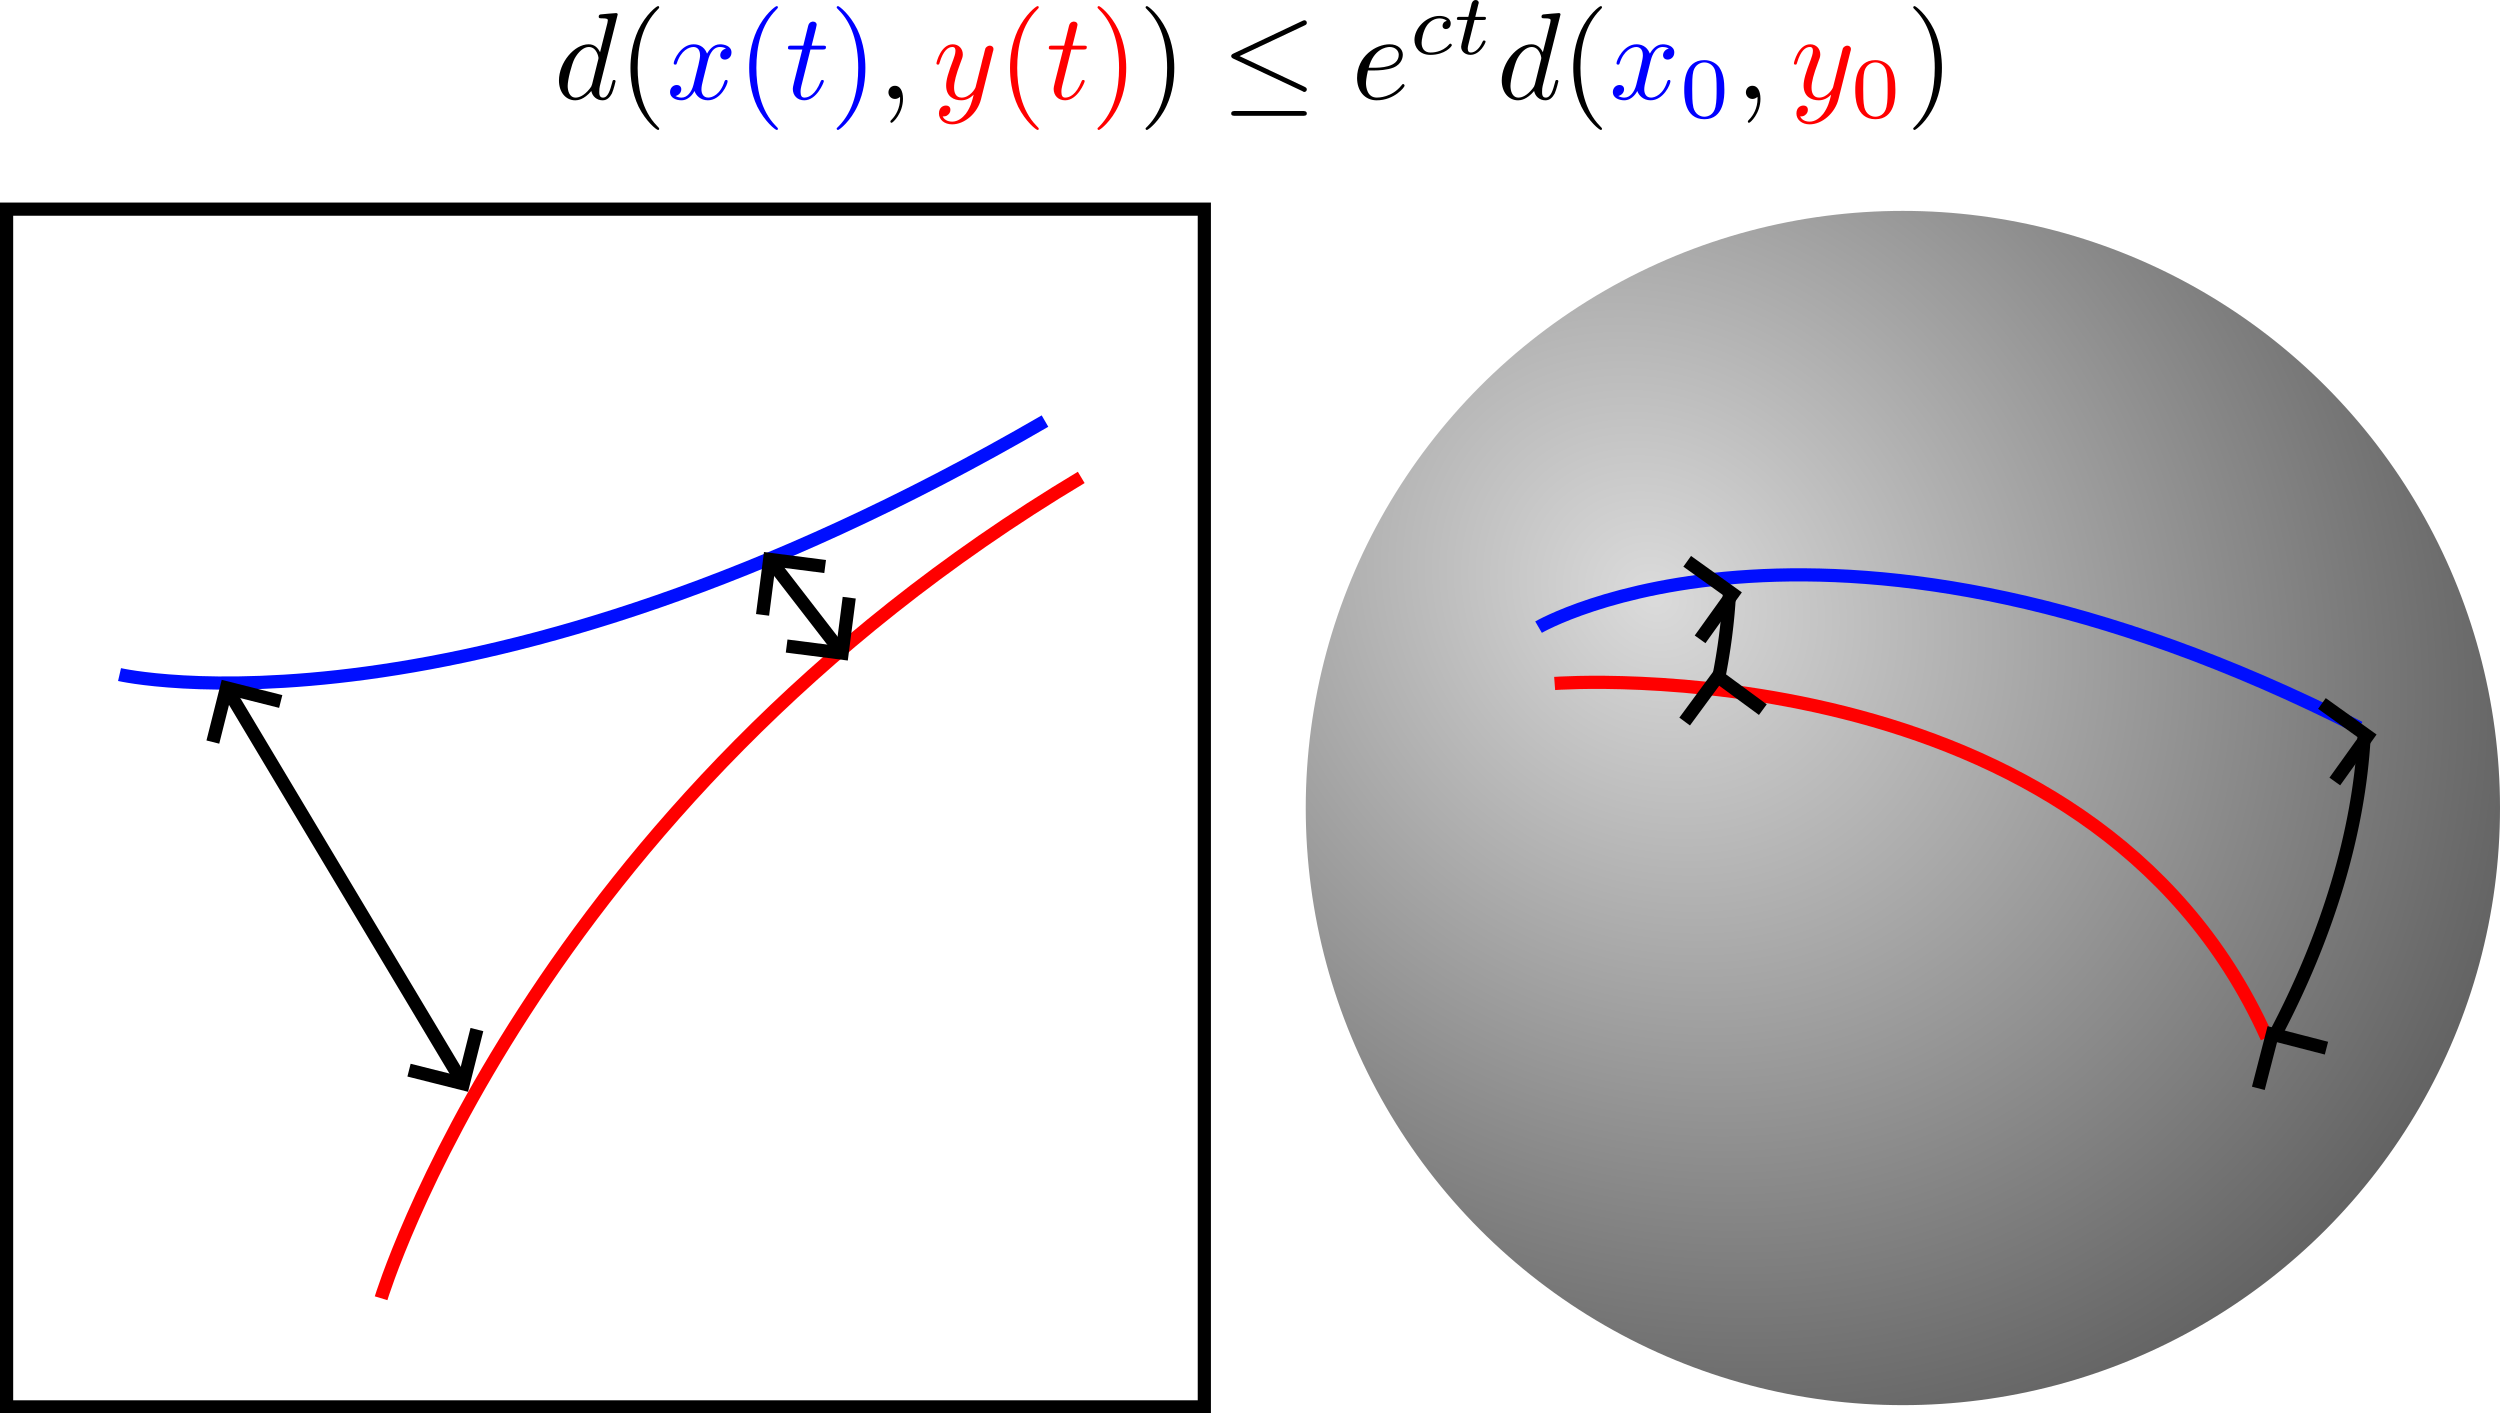 <?xml version="1.0" encoding="UTF-8" standalone="no"?>
<!-- Created with Inkscape (http://www.inkscape.org/) -->

<svg
   width="142.243mm"
   height="80.423mm"
   viewBox="0 0 142.243 80.423"
   version="1.1"
   id="svg1"
   inkscape:version="1.3.2 (1:1.3.2+202311252150+091e20ef0f)"
   sodipodi:docname="sphere_homogeneous.svg"
   xmlns:inkscape="http://www.inkscape.org/namespaces/inkscape"
   xmlns:sodipodi="http://sodipodi.sourceforge.net/DTD/sodipodi-0.dtd"
   xmlns:xlink="http://www.w3.org/1999/xlink"
   xmlns="http://www.w3.org/2000/svg"
   xmlns:svg="http://www.w3.org/2000/svg"
   xmlns:ns1="http://www.iki.fi/pav/software/textext/">
  <sodipodi:namedview
     id="namedview1"
     pagecolor="#ffffff"
     bordercolor="#000000"
     borderopacity="0.25"
     inkscape:showpageshadow="2"
     inkscape:pageopacity="0.0"
     inkscape:pagecheckerboard="0"
     inkscape:deskcolor="#d1d1d1"
     inkscape:document-units="mm"
     inkscape:zoom="1.1556855"
     inkscape:cx="276.02665"
     inkscape:cy="837.16546"
     inkscape:window-width="1920"
     inkscape:window-height="1172"
     inkscape:window-x="0"
     inkscape:window-y="0"
     inkscape:window-maximized="1"
     inkscape:current-layer="layer2">
    <inkscape:page
       x="0"
       y="0"
       width="142.243"
       height="80.423"
       id="page2"
       margin="0"
       bleed="0" />
  </sodipodi:namedview>
  <defs
     id="defs1">
    <linearGradient
       id="linearGradient125"
       inkscape:collect="always">
      <stop
         style="stop-color:#dbdbdb;stop-opacity:1;"
         offset="0"
         id="stop124" />
      <stop
         style="stop-color:#525252;stop-opacity:1;"
         offset="1"
         id="stop125" />
    </linearGradient>
    <marker
       style="overflow:visible"
       id="marker16"
       refX="0"
       refY="0"
       orient="auto-start-reverse"
       inkscape:stockid="Wide arrow"
       markerWidth="1"
       markerHeight="1"
       viewBox="0 0 1 1"
       inkscape:isstock="true"
       inkscape:collect="always"
       preserveAspectRatio="xMidYMid">
      <path
         style="fill:none;stroke:context-stroke;stroke-width:1;stroke-linecap:butt"
         d="M 3,-3 0,0 3,3"
         transform="rotate(180,0.125,0)"
         sodipodi:nodetypes="ccc"
         id="path16" />
    </marker>
    <marker
       style="overflow:visible"
       id="marker16-7"
       refX="0"
       refY="0"
       orient="auto-start-reverse"
       inkscape:stockid="Wide arrow"
       markerWidth="1"
       markerHeight="1"
       viewBox="0 0 1 1"
       inkscape:isstock="true"
       inkscape:collect="always"
       preserveAspectRatio="xMidYMid">
      <path
         style="fill:none;stroke:context-stroke;stroke-width:1;stroke-linecap:butt"
         d="M 3,-3 0,0 3,3"
         transform="rotate(180,0.125,0)"
         sodipodi:nodetypes="ccc"
         id="path16-5" />
    </marker>
    <radialGradient
       inkscape:collect="always"
       xlink:href="#linearGradient125"
       id="radialGradient2-6"
       cx="96.223"
       cy="138.38"
       fx="96.223"
       fy="138.38"
       r="37.295"
       gradientUnits="userSpaceOnUse"
       gradientTransform="matrix(1.159,1.12,-0.985,1.02,145.822,-24.467)" />
    <marker
       style="overflow:visible"
       id="marker16-1"
       refX="0"
       refY="0"
       orient="auto-start-reverse"
       inkscape:stockid="Wide arrow"
       markerWidth="1"
       markerHeight="1"
       viewBox="0 0 1 1"
       inkscape:isstock="true"
       inkscape:collect="always"
       preserveAspectRatio="xMidYMid">
      <path
         style="fill:none;stroke:context-stroke;stroke-width:1;stroke-linecap:butt"
         d="M 3,-3 0,0 3,3"
         transform="rotate(180,0.125,0)"
         sodipodi:nodetypes="ccc"
         id="path16-2" />
    </marker>
  </defs>
  <g
     inkscape:groupmode="layer"
     id="layer2"
     inkscape:label="Layer 2"
     transform="translate(-11.056,-191.017)">
    <g
       transform="matrix(0.706,0,0,0.706,42.859,191.017)"
       ns1:version="1.10.2"
       ns1:texconverter="pdflatex"
       ns1:pdfconverter="inkscape"
       ns1:text="$d({\\color{blue}x(t)},{\\color{red}y(t)}) \\leq e^{ct}d({\\color{blue}x_0},{\\color{red}y_0})$"
       ns1:preamble="/home/akash/Research/textext_default_packages.tex"
       ns1:scale="2.0"
       ns1:alignment="middle center"
       ns1:stroke-to-path="0"
       ns1:inkscapeversion="1.3.2"
       ns1:jacobian_sqrt="0.705554"
       id="g120">
      <defs
         id="id-e497eb7b-2487-46f1-bd6f-e4675521be73" />
      <g
         fill="#000000"
         fill-opacity="1"
         id="id-e3726573-ce6a-4bdd-bcdd-585cc2c92bd7"
         transform="translate(-149.118,-126.79)">
        <g
           transform="translate(148.712,134.765)"
           id="g148">
          <path
             d="m 5.141,-6.812 c 0,0 0,-0.109 -0.125,-0.109 -0.156,0 -1.094,0.094 -1.266,0.109 -0.078,0.016 -0.141,0.062 -0.141,0.188 0,0.125 0.094,0.125 0.234,0.125 0.484,0 0.5,0.062 0.5,0.172 L 4.312,-6.125 3.719,-3.766 C 3.531,-4.141 3.25,-4.406 2.797,-4.406 c -1.156,0 -2.391,1.469 -2.391,2.922 0,0.938 0.547,1.594 1.312,1.594 0.203,0 0.703,-0.047 1.297,-0.75 0.078,0.422 0.438,0.75 0.906,0.75 0.359,0 0.578,-0.234 0.75,-0.547 0.156,-0.359 0.297,-0.969 0.297,-0.984 0,-0.109 -0.094,-0.109 -0.125,-0.109 -0.094,0 -0.109,0.047 -0.141,0.188 -0.172,0.641 -0.344,1.234 -0.75,1.234 -0.281,0 -0.297,-0.266 -0.297,-0.453 0,-0.25 0.016,-0.312 0.047,-0.484 z m -2.062,5.625 C 3.016,-1 3.016,-0.984 2.875,-0.812 2.438,-0.266 2.031,-0.109 1.75,-0.109 c -0.5,0 -0.641,-0.547 -0.641,-0.938 0,-0.5 0.312,-1.719 0.547,-2.188 0.312,-0.578 0.75,-0.953 1.156,-0.953 0.641,0 0.781,0.812 0.781,0.875 0,0.062 -0.016,0.125 -0.031,0.172 z m 0,0"
             id="id-5022d778-b8ea-4339-8762-285fd19441f5" />
        </g>
      </g>
      <g
         fill="#000000"
         fill-opacity="1"
         id="id-2126602f-7c70-421a-b1c2-0e553a546277"
         transform="translate(-149.118,-126.79)">
        <g
           transform="translate(153.898,134.765)"
           id="g149">
          <path
             d="m 3.297,2.391 c 0,-0.031 0,-0.047 -0.172,-0.219 C 1.891,0.922 1.562,-0.969 1.562,-2.5 c 0,-1.734 0.375,-3.469 1.609,-4.703 0.125,-0.125 0.125,-0.141 0.125,-0.172 0,-0.078 -0.031,-0.109 -0.094,-0.109 -0.109,0 -1,0.688 -1.594,1.953 -0.5,1.094 -0.625,2.203 -0.625,3.031 0,0.781 0.109,1.984 0.656,3.125 C 2.25,1.844 3.094,2.5 3.203,2.5 c 0.062,0 0.094,-0.031 0.094,-0.109 z m 0,0"
             id="id-299be726-c61d-4483-839d-99050c3800a3" />
        </g>
      </g>
      <g
         fill="#0000ff"
         fill-opacity="1"
         id="id-23c7dca0-fcdb-425c-9b02-020ee6e8eb0a"
         transform="translate(-149.118,-126.79)">
        <g
           transform="translate(157.772,134.765)"
           id="g150">
          <path
             d="M 3.328,-3.016 C 3.391,-3.266 3.625,-4.188 4.312,-4.188 c 0.047,0 0.297,0 0.5,0.125 C 4.531,-4 4.344,-3.766 4.344,-3.516 c 0,0.156 0.109,0.344 0.375,0.344 0.219,0 0.531,-0.172 0.531,-0.578 0,-0.516 -0.578,-0.656 -0.922,-0.656 -0.578,0 -0.922,0.531 -1.047,0.75 -0.25,-0.656 -0.781,-0.75 -1.078,-0.75 -1.031,0 -1.609,1.281 -1.609,1.531 0,0.109 0.109,0.109 0.125,0.109 0.078,0 0.109,-0.031 0.125,-0.109 0.344,-1.062 1,-1.312 1.344,-1.312 0.188,0 0.531,0.094 0.531,0.672 0,0.312 -0.172,0.969 -0.531,2.375 -0.156,0.609 -0.516,1.031 -0.953,1.031 -0.062,0 -0.281,0 -0.5,-0.125 0.25,-0.062 0.469,-0.266 0.469,-0.547 0,-0.266 -0.219,-0.344 -0.359,-0.344 -0.312,0 -0.547,0.25 -0.547,0.578 0,0.453 0.484,0.656 0.922,0.656 0.672,0 1.031,-0.703 1.047,-0.75 0.125,0.359 0.484,0.75 1.078,0.75 1.031,0 1.594,-1.281 1.594,-1.531 0,-0.109 -0.078,-0.109 -0.109,-0.109 -0.094,0 -0.109,0.047 -0.141,0.109 -0.328,1.078 -1,1.312 -1.312,1.312 -0.391,0 -0.547,-0.312 -0.547,-0.656 0,-0.219 0.047,-0.438 0.156,-0.875 z m 0,0"
             id="id-d4a940ab-969d-4414-ab06-6fa99c131179" />
        </g>
      </g>
      <g
         fill="#0000ff"
         fill-opacity="1"
         id="id-080ee051-a27f-40eb-aaca-245e2d859b9e"
         transform="translate(-149.118,-126.79)">
        <g
           transform="translate(163.466,134.765)"
           id="g151">
          <path
             d="m 3.297,2.391 c 0,-0.031 0,-0.047 -0.172,-0.219 C 1.891,0.922 1.562,-0.969 1.562,-2.5 c 0,-1.734 0.375,-3.469 1.609,-4.703 0.125,-0.125 0.125,-0.141 0.125,-0.172 0,-0.078 -0.031,-0.109 -0.094,-0.109 -0.109,0 -1,0.688 -1.594,1.953 -0.5,1.094 -0.625,2.203 -0.625,3.031 0,0.781 0.109,1.984 0.656,3.125 C 2.25,1.844 3.094,2.5 3.203,2.5 c 0.062,0 0.094,-0.031 0.094,-0.109 z m 0,0"
             id="id-daa06360-d157-4253-bb5b-66fc4a6572a9" />
        </g>
      </g>
      <g
         fill="#0000ff"
         fill-opacity="1"
         id="id-644ee3bd-f9fa-4a23-a334-c3da99bcfbc6"
         transform="translate(-149.118,-126.79)">
        <g
           transform="translate(167.34,134.765)"
           id="g152">
          <path
             d="m 2.047,-3.984 h 0.938 c 0.203,0 0.312,0 0.312,-0.203 0,-0.109 -0.109,-0.109 -0.281,-0.109 h -0.875 C 2.5,-5.719 2.547,-5.906 2.547,-5.969 c 0,-0.172 -0.125,-0.266 -0.297,-0.266 -0.031,0 -0.312,0 -0.391,0.359 L 1.469,-4.297 h -0.938 c -0.203,0 -0.297,0 -0.297,0.188 0,0.125 0.078,0.125 0.281,0.125 h 0.875 C 0.672,-1.156 0.625,-0.984 0.625,-0.812 0.625,-0.266 1,0.109 1.547,0.109 2.562,0.109 3.125,-1.344 3.125,-1.422 3.125,-1.531 3.047,-1.531 3.016,-1.531 2.922,-1.531 2.906,-1.5 2.859,-1.391 2.438,-0.344 1.906,-0.109 1.562,-0.109 c -0.203,0 -0.312,-0.125 -0.312,-0.453 0,-0.25 0.031,-0.312 0.062,-0.484 z m 0,0"
             id="id-24f3917d-5c32-4afa-a4a0-8067c1290904" />
        </g>
      </g>
      <g
         fill="#0000ff"
         fill-opacity="1"
         id="id-7afffc7e-c518-4b9e-991b-710e47c70d94"
         transform="translate(-149.118,-126.79)">
        <g
           transform="translate(170.938,134.765)"
           id="g153">
          <path
             d="m 2.875,-2.5 c 0,-0.766 -0.109,-1.969 -0.656,-3.109 -0.594,-1.219 -1.453,-1.875 -1.547,-1.875 -0.062,0 -0.109,0.047 -0.109,0.109 0,0.031 0,0.047 0.188,0.234 0.984,0.984 1.547,2.562 1.547,4.641 0,1.719 -0.359,3.469 -1.594,4.719 C 0.562,2.344 0.562,2.359 0.562,2.391 0.562,2.453 0.609,2.5 0.672,2.5 0.766,2.5 1.672,1.812 2.25,0.547 2.766,-0.547 2.875,-1.656 2.875,-2.5 Z m 0,0"
             id="id-63631936-733a-44cb-b91c-f0edd0766467" />
        </g>
      </g>
      <g
         fill="#000000"
         fill-opacity="1"
         id="id-36e2bea3-5fc1-4ee8-88f3-3eb7cd481c50"
         transform="translate(-149.118,-126.79)">
        <g
           transform="translate(174.812,134.765)"
           id="g154">
          <path
             d="m 2.031,-0.016 c 0,-0.656 -0.25,-1.047 -0.641,-1.047 -0.328,0 -0.531,0.25 -0.531,0.531 C 0.859,-0.266 1.062,0 1.391,0 1.5,0 1.641,-0.047 1.734,-0.125 1.766,-0.156 1.781,-0.156 1.781,-0.156 c 0.016,0 0.016,0 0.016,0.141 0,0.75 -0.344,1.344 -0.672,1.672 -0.109,0.109 -0.109,0.125 -0.109,0.156 0,0.078 0.047,0.109 0.094,0.109 0.109,0 0.922,-0.766 0.922,-1.938 z m 0,0"
             id="id-56c41772-8fd5-4fe9-b390-d7972bcc00af" />
        </g>
      </g>
      <g
         fill="#ff0000"
         fill-opacity="1"
         id="id-3b1c1a6e-23b3-4dd1-b233-e78871655ba1"
         transform="translate(-149.118,-126.79)">
        <g
           transform="translate(179.243,134.765)"
           id="g155">
          <path
             d="m 4.844,-3.797 c 0.047,-0.141 0.047,-0.156 0.047,-0.234 0,-0.172 -0.141,-0.266 -0.297,-0.266 -0.094,0 -0.25,0.062 -0.344,0.203 -0.016,0.062 -0.109,0.359 -0.141,0.547 -0.078,0.25 -0.141,0.531 -0.203,0.797 l -0.453,1.797 c -0.031,0.141 -0.469,0.844 -1.125,0.844 -0.5,0 -0.609,-0.438 -0.609,-0.812 C 1.719,-1.375 1.891,-2 2.219,-2.875 2.375,-3.281 2.422,-3.391 2.422,-3.594 c 0,-0.438 -0.312,-0.812 -0.812,-0.812 -0.953,0 -1.312,1.453 -1.312,1.531 0,0.109 0.094,0.109 0.109,0.109 0.109,0 0.109,-0.031 0.156,-0.188 0.281,-0.938 0.672,-1.234 1.016,-1.234 0.078,0 0.25,0 0.25,0.312 0,0.25 -0.109,0.516 -0.172,0.703 -0.406,1.062 -0.578,1.625 -0.578,2.094 0,0.891 0.625,1.188 1.219,1.188 0.391,0 0.719,-0.172 1,-0.453 -0.125,0.516 -0.25,1.016 -0.641,1.547 -0.266,0.328 -0.641,0.625 -1.094,0.625 -0.141,0 -0.594,-0.031 -0.766,-0.422 0.156,0 0.297,0 0.422,-0.125 C 1.328,1.203 1.422,1.062 1.422,0.875 1.422,0.562 1.156,0.531 1.062,0.531 0.828,0.531 0.5,0.688 0.5,1.172 c 0,0.5 0.438,0.875 1.062,0.875 1.016,0 2.047,-0.906 2.328,-2.031 z m 0,0"
             id="id-c15d3a31-9ef8-42e5-aca3-08876d2e6a85" />
        </g>
      </g>
      <g
         fill="#ff0000"
         fill-opacity="1"
         id="id-fc70b363-e73f-4e9c-b1bd-9c5baa977453"
         transform="translate(-149.118,-126.79)">
        <g
           transform="translate(184.487,134.765)"
           id="g156">
          <path
             d="m 3.297,2.391 c 0,-0.031 0,-0.047 -0.172,-0.219 C 1.891,0.922 1.562,-0.969 1.562,-2.5 c 0,-1.734 0.375,-3.469 1.609,-4.703 0.125,-0.125 0.125,-0.141 0.125,-0.172 0,-0.078 -0.031,-0.109 -0.094,-0.109 -0.109,0 -1,0.688 -1.594,1.953 -0.5,1.094 -0.625,2.203 -0.625,3.031 0,0.781 0.109,1.984 0.656,3.125 C 2.25,1.844 3.094,2.5 3.203,2.5 c 0.062,0 0.094,-0.031 0.094,-0.109 z m 0,0"
             id="id-1b07344e-7e39-48c9-a0ac-999c1862d0c0" />
        </g>
      </g>
      <g
         fill="#ff0000"
         fill-opacity="1"
         id="id-7153a231-62a7-4280-ab9b-d61bfbb87811"
         transform="translate(-149.118,-126.79)">
        <g
           transform="translate(188.361,134.765)"
           id="g157">
          <path
             d="m 2.047,-3.984 h 0.938 c 0.203,0 0.312,0 0.312,-0.203 0,-0.109 -0.109,-0.109 -0.281,-0.109 h -0.875 C 2.5,-5.719 2.547,-5.906 2.547,-5.969 c 0,-0.172 -0.125,-0.266 -0.297,-0.266 -0.031,0 -0.312,0 -0.391,0.359 L 1.469,-4.297 h -0.938 c -0.203,0 -0.297,0 -0.297,0.188 0,0.125 0.078,0.125 0.281,0.125 h 0.875 C 0.672,-1.156 0.625,-0.984 0.625,-0.812 0.625,-0.266 1,0.109 1.547,0.109 2.562,0.109 3.125,-1.344 3.125,-1.422 3.125,-1.531 3.047,-1.531 3.016,-1.531 2.922,-1.531 2.906,-1.5 2.859,-1.391 2.438,-0.344 1.906,-0.109 1.562,-0.109 c -0.203,0 -0.312,-0.125 -0.312,-0.453 0,-0.25 0.031,-0.312 0.062,-0.484 z m 0,0"
             id="id-0898b4b3-0416-4b59-9829-ecf12d15ac6c" />
        </g>
      </g>
      <g
         fill="#ff0000"
         fill-opacity="1"
         id="id-2ffbef31-0833-41f8-b08f-d4d419b218b8"
         transform="translate(-149.118,-126.79)">
        <g
           transform="translate(191.959,134.765)"
           id="g158">
          <path
             d="m 2.875,-2.5 c 0,-0.766 -0.109,-1.969 -0.656,-3.109 -0.594,-1.219 -1.453,-1.875 -1.547,-1.875 -0.062,0 -0.109,0.047 -0.109,0.109 0,0.031 0,0.047 0.188,0.234 0.984,0.984 1.547,2.562 1.547,4.641 0,1.719 -0.359,3.469 -1.594,4.719 C 0.562,2.344 0.562,2.359 0.562,2.391 0.562,2.453 0.609,2.5 0.672,2.5 0.766,2.5 1.672,1.812 2.25,0.547 2.766,-0.547 2.875,-1.656 2.875,-2.5 Z m 0,0"
             id="id-10e45a3e-1712-4772-b14e-515aca3c18c9" />
        </g>
      </g>
      <g
         fill="#000000"
         fill-opacity="1"
         id="id-c91e945c-b3d8-4199-a385-87f0c4857d6e"
         transform="translate(-149.118,-126.79)">
        <g
           transform="translate(195.833,134.765)"
           id="g159">
          <path
             d="m 2.875,-2.5 c 0,-0.766 -0.109,-1.969 -0.656,-3.109 -0.594,-1.219 -1.453,-1.875 -1.547,-1.875 -0.062,0 -0.109,0.047 -0.109,0.109 0,0.031 0,0.047 0.188,0.234 0.984,0.984 1.547,2.562 1.547,4.641 0,1.719 -0.359,3.469 -1.594,4.719 C 0.562,2.344 0.562,2.359 0.562,2.391 0.562,2.453 0.609,2.5 0.672,2.5 0.766,2.5 1.672,1.812 2.25,0.547 2.766,-0.547 2.875,-1.656 2.875,-2.5 Z m 0,0"
             id="id-f08f8523-6a1d-4832-aa8b-561c56d1ef78" />
        </g>
      </g>
      <g
         fill="#000000"
         fill-opacity="1"
         id="id-65bbb74b-da66-4553-9c4e-5ef52f9ce268"
         transform="translate(-149.118,-126.79)">
        <g
           transform="translate(202.467,134.765)"
           id="g160">
          <path
             d="m 6.734,-5.922 c 0.109,-0.047 0.188,-0.094 0.188,-0.219 0,-0.109 -0.078,-0.203 -0.203,-0.203 -0.047,0 -0.141,0.047 -0.172,0.062 L 1.031,-3.672 c -0.172,0.078 -0.203,0.141 -0.203,0.219 0,0.094 0.062,0.156 0.203,0.219 l 5.516,2.594 C 6.672,-0.562 6.688,-0.562 6.719,-0.562 c 0.109,0 0.203,-0.094 0.203,-0.203 C 6.922,-0.859 6.875,-0.922 6.703,-1 L 1.5,-3.453 Z M 6.562,1.359 c 0.172,0 0.359,0 0.359,-0.188 0,-0.203 -0.219,-0.203 -0.359,-0.203 h -5.375 c -0.156,0 -0.359,0 -0.359,0.203 0,0.188 0.172,0.188 0.344,0.188 z m 0,0"
             id="id-63cc4c8a-5eaf-47b1-9acd-794ad3a3a015" />
        </g>
      </g>
      <g
         fill="#000000"
         fill-opacity="1"
         id="id-d6c29591-26a5-4f6d-b405-6617dcd89c0a"
         transform="translate(-149.118,-126.79)">
        <g
           transform="translate(212.986,134.765)"
           id="g161">
          <path
             d="m 1.859,-2.297 c 0.297,0 1.031,-0.031 1.531,-0.234 0.703,-0.297 0.75,-0.891 0.75,-1.031 0,-0.438 -0.375,-0.844 -1.062,-0.844 -1.109,0 -2.625,0.969 -2.625,2.719 0,1.016 0.594,1.797 1.578,1.797 1.422,0 2.25,-1.062 2.25,-1.172 0,-0.062 -0.047,-0.141 -0.109,-0.141 -0.062,0 -0.078,0.031 -0.141,0.109 -0.781,0.984 -1.875,0.984 -1.984,0.984 -0.781,0 -0.875,-0.844 -0.875,-1.156 0,-0.125 0.016,-0.422 0.156,-1.031 z m -0.469,-0.219 C 1.781,-4.031 2.812,-4.188 3.078,-4.188 c 0.453,0 0.734,0.297 0.734,0.625 0,1.047 -1.594,1.047 -2.016,1.047 z m 0,0"
             id="id-f49bc8ee-ffd0-45b0-9134-58884790b0a6" />
        </g>
      </g>
      <g
         fill="#000000"
         fill-opacity="1"
         id="id-59282ddf-a6ba-4659-829a-38dc710764f9"
         transform="translate(-149.118,-126.79)">
        <g
           transform="translate(217.625,131.149)"
           id="g162">
          <path
             d="m 3.047,-2.672 c -0.25,0.047 -0.344,0.234 -0.344,0.391 0,0.188 0.141,0.266 0.266,0.266 0.156,0 0.391,-0.109 0.391,-0.453 0,-0.469 -0.531,-0.609 -0.906,-0.609 -1.047,0 -2.016,0.969 -2.016,1.938 0,0.594 0.406,1.203 1.281,1.203 1.188,0 1.734,-0.688 1.734,-0.781 0,-0.047 -0.062,-0.125 -0.125,-0.125 -0.031,0 -0.047,0.016 -0.109,0.078 C 2.672,-0.125 1.859,-0.125 1.734,-0.125 c -0.5,0 -0.719,-0.344 -0.719,-0.781 0,-0.188 0.094,-0.953 0.453,-1.438 0.266,-0.344 0.625,-0.531 0.984,-0.531 0.094,0 0.422,0.016 0.594,0.203 z m 0,0"
             id="id-947e4554-67c9-49bb-bd32-2a54c93769dc" />
        </g>
        <g
           transform="translate(221.185,131.149)"
           id="g163">
          <path
             d="m 1.719,-2.75 h 0.703 c 0.141,0 0.219,0 0.219,-0.156 C 2.641,-3 2.562,-3 2.438,-3 H 1.781 l 0.25,-1.031 C 2.047,-4.062 2.062,-4.109 2.062,-4.125 c 0,-0.141 -0.109,-0.234 -0.25,-0.234 -0.172,0 -0.266,0.125 -0.328,0.297 C 1.438,-3.875 1.531,-4.219 1.219,-3 H 0.516 c -0.125,0 -0.219,0 -0.219,0.156 C 0.297,-2.75 0.375,-2.75 0.5,-2.75 H 1.156 L 0.75,-1.109 C 0.703,-0.938 0.641,-0.688 0.641,-0.594 c 0,0.406 0.359,0.656 0.75,0.656 0.781,0 1.219,-0.969 1.219,-1.062 0,-0.094 -0.094,-0.094 -0.109,-0.094 -0.094,0 -0.094,0.016 -0.156,0.141 -0.188,0.438 -0.547,0.828 -0.922,0.828 -0.156,0 -0.25,-0.094 -0.25,-0.344 0,-0.062 0.031,-0.219 0.047,-0.281 z m 0,0"
             id="id-d7a18d4b-2c2a-49cb-b559-38b086e337fd" />
        </g>
      </g>
      <g
         fill="#000000"
         fill-opacity="1"
         id="id-ea0c10ff-3e12-4479-a92a-8023196bb592"
         transform="translate(-149.118,-126.79)">
        <g
           transform="translate(224.693,134.765)"
           id="g164">
          <path
             d="m 5.141,-6.812 c 0,0 0,-0.109 -0.125,-0.109 -0.156,0 -1.094,0.094 -1.266,0.109 -0.078,0.016 -0.141,0.062 -0.141,0.188 0,0.125 0.094,0.125 0.234,0.125 0.484,0 0.5,0.062 0.5,0.172 L 4.312,-6.125 3.719,-3.766 C 3.531,-4.141 3.25,-4.406 2.797,-4.406 c -1.156,0 -2.391,1.469 -2.391,2.922 0,0.938 0.547,1.594 1.312,1.594 0.203,0 0.703,-0.047 1.297,-0.75 0.078,0.422 0.438,0.75 0.906,0.75 0.359,0 0.578,-0.234 0.75,-0.547 0.156,-0.359 0.297,-0.969 0.297,-0.984 0,-0.109 -0.094,-0.109 -0.125,-0.109 -0.094,0 -0.109,0.047 -0.141,0.188 -0.172,0.641 -0.344,1.234 -0.75,1.234 -0.281,0 -0.297,-0.266 -0.297,-0.453 0,-0.25 0.016,-0.312 0.047,-0.484 z m -2.062,5.625 C 3.016,-1 3.016,-0.984 2.875,-0.812 2.438,-0.266 2.031,-0.109 1.75,-0.109 c -0.5,0 -0.641,-0.547 -0.641,-0.938 0,-0.5 0.312,-1.719 0.547,-2.188 0.312,-0.578 0.75,-0.953 1.156,-0.953 0.641,0 0.781,0.812 0.781,0.875 0,0.062 -0.016,0.125 -0.031,0.172 z m 0,0"
             id="id-57935866-d169-4941-b9e5-4e8cb3daf6c3" />
        </g>
      </g>
      <g
         fill="#000000"
         fill-opacity="1"
         id="id-760a05aa-d0a8-495d-a4e2-4799241c7e9a"
         transform="translate(-149.118,-126.79)">
        <g
           transform="translate(229.879,134.765)"
           id="g165">
          <path
             d="m 3.297,2.391 c 0,-0.031 0,-0.047 -0.172,-0.219 C 1.891,0.922 1.562,-0.969 1.562,-2.5 c 0,-1.734 0.375,-3.469 1.609,-4.703 0.125,-0.125 0.125,-0.141 0.125,-0.172 0,-0.078 -0.031,-0.109 -0.094,-0.109 -0.109,0 -1,0.688 -1.594,1.953 -0.5,1.094 -0.625,2.203 -0.625,3.031 0,0.781 0.109,1.984 0.656,3.125 C 2.25,1.844 3.094,2.5 3.203,2.5 c 0.062,0 0.094,-0.031 0.094,-0.109 z m 0,0"
             id="id-ac15c56f-494d-40be-a055-27f2488b1f77" />
        </g>
      </g>
      <g
         fill="#0000ff"
         fill-opacity="1"
         id="id-94b775d0-a810-4bd8-ad31-581e6382e8a8"
         transform="translate(-149.118,-126.79)">
        <g
           transform="translate(233.753,134.765)"
           id="g166">
          <path
             d="M 3.328,-3.016 C 3.391,-3.266 3.625,-4.188 4.312,-4.188 c 0.047,0 0.297,0 0.5,0.125 C 4.531,-4 4.344,-3.766 4.344,-3.516 c 0,0.156 0.109,0.344 0.375,0.344 0.219,0 0.531,-0.172 0.531,-0.578 0,-0.516 -0.578,-0.656 -0.922,-0.656 -0.578,0 -0.922,0.531 -1.047,0.75 -0.25,-0.656 -0.781,-0.75 -1.078,-0.75 -1.031,0 -1.609,1.281 -1.609,1.531 0,0.109 0.109,0.109 0.125,0.109 0.078,0 0.109,-0.031 0.125,-0.109 0.344,-1.062 1,-1.312 1.344,-1.312 0.188,0 0.531,0.094 0.531,0.672 0,0.312 -0.172,0.969 -0.531,2.375 -0.156,0.609 -0.516,1.031 -0.953,1.031 -0.062,0 -0.281,0 -0.5,-0.125 0.25,-0.062 0.469,-0.266 0.469,-0.547 0,-0.266 -0.219,-0.344 -0.359,-0.344 -0.312,0 -0.547,0.25 -0.547,0.578 0,0.453 0.484,0.656 0.922,0.656 0.672,0 1.031,-0.703 1.047,-0.75 0.125,0.359 0.484,0.75 1.078,0.75 1.031,0 1.594,-1.281 1.594,-1.531 0,-0.109 -0.078,-0.109 -0.109,-0.109 -0.094,0 -0.109,0.047 -0.141,0.109 -0.328,1.078 -1,1.312 -1.312,1.312 -0.391,0 -0.547,-0.312 -0.547,-0.656 0,-0.219 0.047,-0.438 0.156,-0.875 z m 0,0"
             id="id-dc1b6048-ea7f-491f-8853-a4b5134336ac" />
        </g>
      </g>
      <g
         fill="#0000ff"
         fill-opacity="1"
         id="id-0818c9d9-0632-417e-a0f5-fb601e1fe10c"
         transform="translate(-149.118,-126.79)">
        <g
           transform="translate(239.447,136.259)"
           id="g167">
          <path
             d="M 3.594,-2.219 C 3.594,-2.984 3.5,-3.547 3.188,-4.031 2.969,-4.344 2.531,-4.625 1.984,-4.625 c -1.625,0 -1.625,1.906 -1.625,2.406 0,0.5 0,2.359 1.625,2.359 1.609,0 1.609,-1.859 1.609,-2.359 z M 1.984,-0.062 c -0.328,0 -0.75,-0.188 -0.891,-0.75 C 1,-1.219 1,-1.797 1,-2.312 1,-2.828 1,-3.359 1.094,-3.734 1.25,-4.281 1.688,-4.438 1.984,-4.438 c 0.375,0 0.734,0.234 0.859,0.641 0.109,0.375 0.125,0.875 0.125,1.484 0,0.516 0,1.031 -0.094,1.469 -0.141,0.641 -0.609,0.781 -0.891,0.781 z m 0,0"
             id="id-17ab814d-fe10-4a72-944e-1357c5c7dd3e" />
        </g>
      </g>
      <g
         fill="#000000"
         fill-opacity="1"
         id="id-ec4d3502-f393-44b4-bbf6-277cf6140028"
         transform="translate(-149.118,-126.79)">
        <g
           transform="translate(243.916,134.765)"
           id="g168">
          <path
             d="m 2.031,-0.016 c 0,-0.656 -0.25,-1.047 -0.641,-1.047 -0.328,0 -0.531,0.25 -0.531,0.531 C 0.859,-0.266 1.062,0 1.391,0 1.5,0 1.641,-0.047 1.734,-0.125 1.766,-0.156 1.781,-0.156 1.781,-0.156 c 0.016,0 0.016,0 0.016,0.141 0,0.75 -0.344,1.344 -0.672,1.672 -0.109,0.109 -0.109,0.125 -0.109,0.156 0,0.078 0.047,0.109 0.094,0.109 0.109,0 0.922,-0.766 0.922,-1.938 z m 0,0"
             id="id-f0c80b16-c1f0-40b7-9fc9-68ecb4ae2d99" />
        </g>
      </g>
      <g
         fill="#ff0000"
         fill-opacity="1"
         id="id-34f17cf2-2c2b-47d9-8d83-4821af48e0ee"
         transform="translate(-149.118,-126.79)">
        <g
           transform="translate(248.347,134.765)"
           id="g169">
          <path
             d="m 4.844,-3.797 c 0.047,-0.141 0.047,-0.156 0.047,-0.234 0,-0.172 -0.141,-0.266 -0.297,-0.266 -0.094,0 -0.25,0.062 -0.344,0.203 -0.016,0.062 -0.109,0.359 -0.141,0.547 -0.078,0.25 -0.141,0.531 -0.203,0.797 l -0.453,1.797 c -0.031,0.141 -0.469,0.844 -1.125,0.844 -0.5,0 -0.609,-0.438 -0.609,-0.812 C 1.719,-1.375 1.891,-2 2.219,-2.875 2.375,-3.281 2.422,-3.391 2.422,-3.594 c 0,-0.438 -0.312,-0.812 -0.812,-0.812 -0.953,0 -1.312,1.453 -1.312,1.531 0,0.109 0.094,0.109 0.109,0.109 0.109,0 0.109,-0.031 0.156,-0.188 0.281,-0.938 0.672,-1.234 1.016,-1.234 0.078,0 0.25,0 0.25,0.312 0,0.25 -0.109,0.516 -0.172,0.703 -0.406,1.062 -0.578,1.625 -0.578,2.094 0,0.891 0.625,1.188 1.219,1.188 0.391,0 0.719,-0.172 1,-0.453 -0.125,0.516 -0.25,1.016 -0.641,1.547 -0.266,0.328 -0.641,0.625 -1.094,0.625 -0.141,0 -0.594,-0.031 -0.766,-0.422 0.156,0 0.297,0 0.422,-0.125 C 1.328,1.203 1.422,1.062 1.422,0.875 1.422,0.562 1.156,0.531 1.062,0.531 0.828,0.531 0.5,0.688 0.5,1.172 c 0,0.5 0.438,0.875 1.062,0.875 1.016,0 2.047,-0.906 2.328,-2.031 z m 0,0"
             id="id-71d5a7c6-c31b-42af-ad1c-5de537d474e5" />
        </g>
      </g>
      <g
         fill="#ff0000"
         fill-opacity="1"
         id="id-5c80e297-ef80-49a5-ad05-14269d5e8780"
         transform="translate(-149.118,-126.79)">
        <g
           transform="translate(253.229,136.259)"
           id="g170">
          <path
             d="M 3.594,-2.219 C 3.594,-2.984 3.5,-3.547 3.188,-4.031 2.969,-4.344 2.531,-4.625 1.984,-4.625 c -1.625,0 -1.625,1.906 -1.625,2.406 0,0.5 0,2.359 1.625,2.359 1.609,0 1.609,-1.859 1.609,-2.359 z M 1.984,-0.062 c -0.328,0 -0.75,-0.188 -0.891,-0.75 C 1,-1.219 1,-1.797 1,-2.312 1,-2.828 1,-3.359 1.094,-3.734 1.25,-4.281 1.688,-4.438 1.984,-4.438 c 0.375,0 0.734,0.234 0.859,0.641 0.109,0.375 0.125,0.875 0.125,1.484 0,0.516 0,1.031 -0.094,1.469 -0.141,0.641 -0.609,0.781 -0.891,0.781 z m 0,0"
             id="id-9ae6b5ab-83f5-4ecb-bcda-6281573259b0" />
        </g>
      </g>
      <g
         fill="#000000"
         fill-opacity="1"
         id="id-8a33c9ca-a7ca-411c-aa25-aad5c20846ad"
         transform="translate(-149.118,-126.79)">
        <g
           transform="translate(257.698,134.765)"
           id="g171">
          <path
             d="m 2.875,-2.5 c 0,-0.766 -0.109,-1.969 -0.656,-3.109 -0.594,-1.219 -1.453,-1.875 -1.547,-1.875 -0.062,0 -0.109,0.047 -0.109,0.109 0,0.031 0,0.047 0.188,0.234 0.984,0.984 1.547,2.562 1.547,4.641 0,1.719 -0.359,3.469 -1.594,4.719 C 0.562,2.344 0.562,2.359 0.562,2.391 0.562,2.453 0.609,2.5 0.672,2.5 0.766,2.5 1.672,1.812 2.25,0.547 2.766,-0.547 2.875,-1.656 2.875,-2.5 Z m 0,0"
             id="id-f93b2fff-fd73-4b20-9cec-648c0018af07" />
        </g>
      </g>
    </g>
  </g>
  <g
     id="g174"
     transform="translate(-11.056,-191.017)">
    <g
       id="g173">
      <rect
         style="fill:none;stroke:#000000;stroke-width:0.75;paint-order:stroke fill markers"
         id="rect1"
         width="68.148"
         height="68.148"
         x="11.431"
         y="202.917" />
      <path
         style="fill:none;stroke:#000eff;stroke-width:0.75;stroke-opacity:1;paint-order:stroke fill markers"
         d="m 17.857,229.398 c 0,0 19.918,4.579 52.656,-14.423"
         id="path25"
         sodipodi:nodetypes="cc" />
      <path
         style="fill:none;stroke:#ff0000;stroke-width:0.75;stroke-opacity:1;paint-order:stroke fill markers"
         d="m 32.739,264.884 c 0,0 8.471,-27.931 39.836,-46.704"
         id="path26"
         sodipodi:nodetypes="cc" />
      <path
         style="fill:none;stroke:#000000;stroke-width:0.75;marker-start:url(#marker16);marker-end:url(#marker16);paint-order:stroke fill markers"
         d="m 24.039,230.314 13.279,22.207"
         id="path27"
         sodipodi:nodetypes="cc" />
      <path
         style="fill:none;stroke:#000000;stroke-width:0.75;marker-start:url(#marker16-7);marker-end:url(#marker16-7);paint-order:stroke fill markers"
         d="m 54.963,222.994 3.892,5.037"
         id="path27-2"
         sodipodi:nodetypes="cc" />
    </g>
    <g
       id="g172"
       transform="translate(-15.875,0.507)">
      <circle
         style="display:inline;fill:url(#radialGradient2-6);stroke-width:0.241"
         id="path1-2"
         cx="135.199"
         cy="236.484"
         r="33.975" />
      <path
         style="fill:none;stroke:#000eff;stroke-width:0.75;stroke-opacity:1;paint-order:stroke fill markers"
         d="m 114.47,226.193 c 0,0 16.484,-9.616 46.704,5.724"
         id="path120"
         sodipodi:nodetypes="cc" />
      <path
         style="fill:none;stroke:#ff0000;stroke-width:0.75;stroke-opacity:1;paint-order:stroke fill markers"
         d="m 115.386,229.398 c 0,0 30.449,-2.289 40.522,20.147"
         id="path124"
         sodipodi:nodetypes="cc" />
      <path
         sodipodi:cx="-100.40706"
         sodipodi:cy="258.27457"
         sodipodi:rx="37.192883"
         sodipodi:ry="23.908529"
         sodipodi:type="arc"
         sodipodi:arc-type="arc"
         sodipodi:start="0.70038597"
         sodipodi:end="1.2392841"
         sodipodi:open="true"
         d="m -71.97,273.684 a 37.193,23.909 0 0 1 -16.332,7.197"
         style="fill:none;stroke:#000000;stroke-width:0.75;stroke-dasharray:none;marker-start:url(#marker16);marker-end:url(#marker16)"
         id="path22-7"
         transform="rotate(-49.518)" />
      <path
         sodipodi:cx="-117.70049"
         sodipodi:cy="225.55429"
         sodipodi:rx="37.192883"
         sodipodi:ry="23.908529"
         sodipodi:type="arc"
         sodipodi:arc-type="arc"
         sodipodi:start="0.70038597"
         sodipodi:end="0.85759136"
         sodipodi:open="true"
         d="m -89.263,240.964 a 37.193,23.909 0 0 1 -4.104,2.672"
         style="fill:none;stroke:#000000;stroke-width:0.75;stroke-dasharray:none;marker-start:url(#marker16-1);marker-end:url(#marker16-1)"
         id="path22-7-1"
         transform="rotate(-49.518)" />
    </g>
  </g>
</svg>
